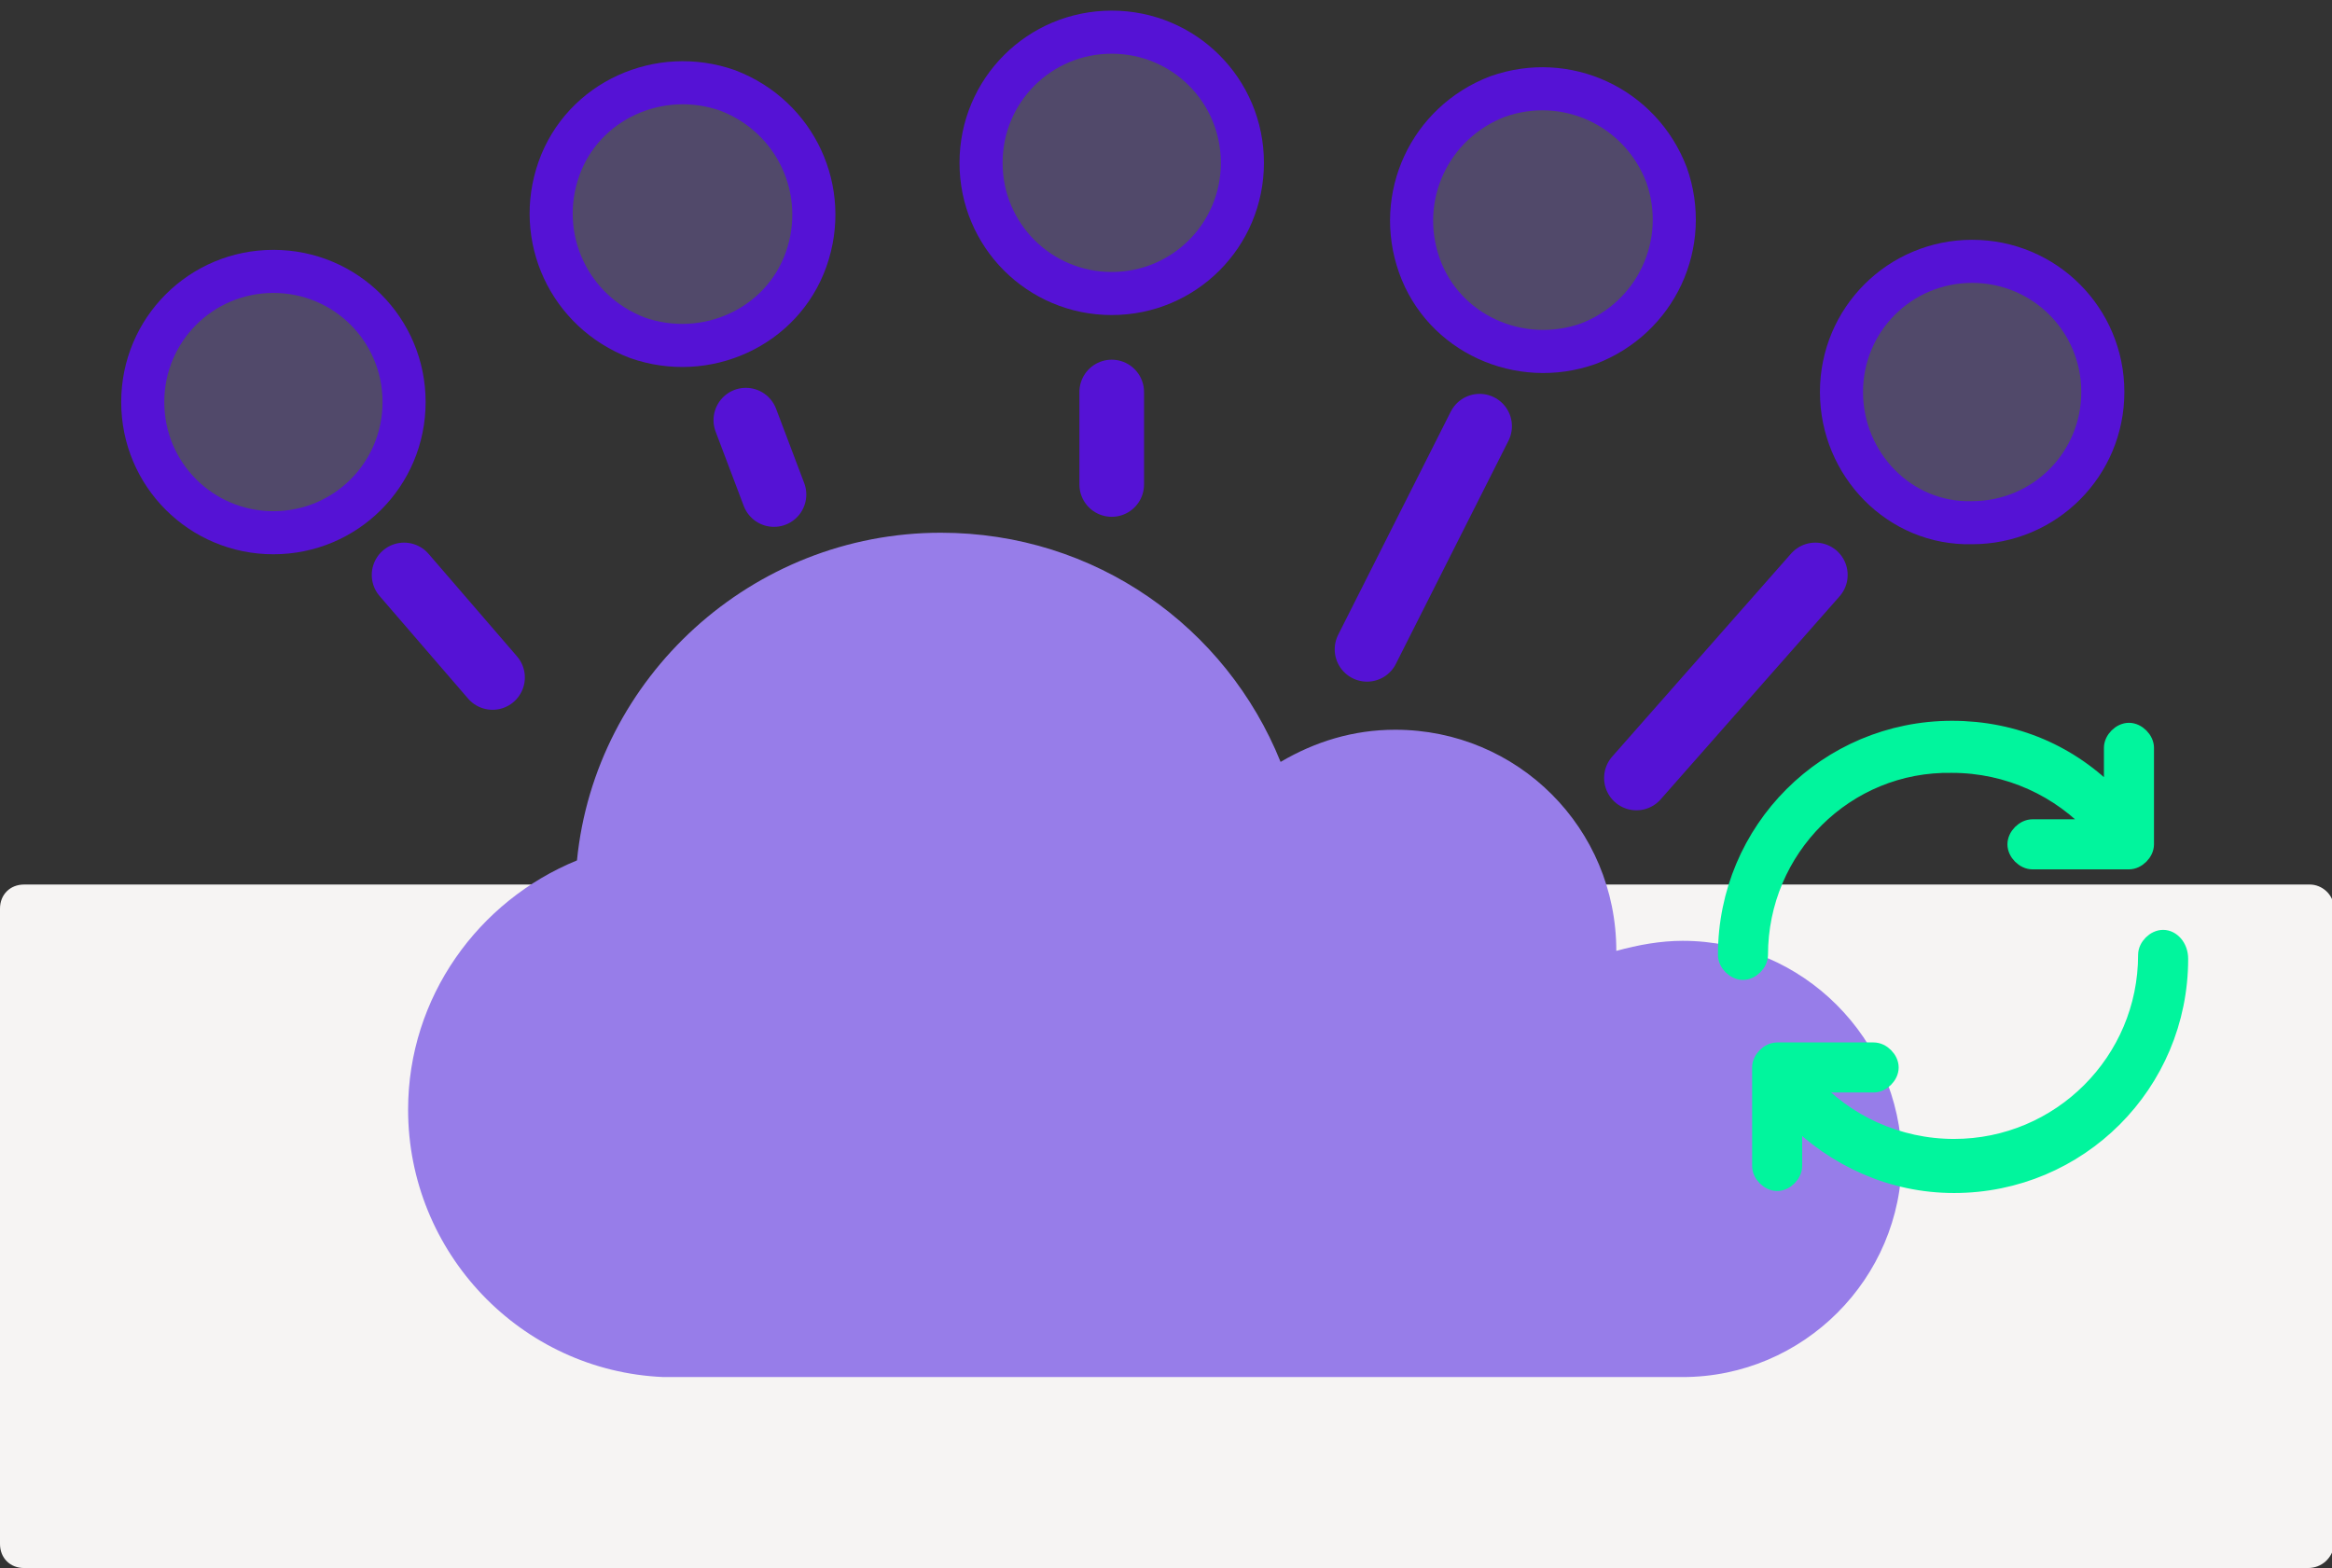 <?xml version="1.0" encoding="utf-8"?>
<!-- Generator: Adobe Illustrator 28.1.0, SVG Export Plug-In . SVG Version: 6.00 Build 0)  -->
<svg version="1.1" xmlns="http://www.w3.org/2000/svg" xmlns:xlink="http://www.w3.org/1999/xlink" x="0px" y="0px"
	 viewBox="0 0 116 78" style="enable-background:new 0 0 116 78;" xml:space="preserve">
<rect x="0" y="0" width="116" height="78" fill="#333333" stroke="none"/>
<style type="text/css">
	.st0{fill:#5512D5;stroke:#5512D5;stroke-width:1.352;stroke-linecap:round;stroke-linejoin:round;stroke-miterlimit:10;}
	.st1{fill:#CABBF9;stroke:#CABBF9;stroke-width:1.352;stroke-linecap:round;stroke-linejoin:round;stroke-miterlimit:10;}
	.st2{fill:#977DE9;}
	.st3{fill:#5512D5;}
	.st4{opacity:0.25;}
	.st5{fill:#FFFFFF;}
	.st6{fill:none;stroke:#CABBF9;stroke-width:3.232;stroke-linecap:round;stroke-miterlimit:10;}
	.st7{fill:none;stroke:#01F59D;stroke-width:3.232;stroke-linecap:round;stroke-miterlimit:10;}
	.st8{fill:none;stroke:#5512D5;stroke-width:3.232;stroke-linecap:round;stroke-miterlimit:10;}
	.st9{fill:#5512D5;stroke:#5512D5;stroke-width:2.155;stroke-linecap:round;stroke-linejoin:round;stroke-miterlimit:10;}
	.st10{fill:none;stroke:#977DE9;stroke-width:2.155;stroke-linecap:round;stroke-miterlimit:10;}
	.st11{fill:none;stroke:#CABBF9;stroke-width:2.155;stroke-linecap:round;stroke-miterlimit:10;}
	.st12{fill:#F6F4F3;}
	.st13{fill:none;stroke:#977DE9;stroke-width:3;stroke-linecap:round;stroke-miterlimit:10;}
	.st14{fill:none;stroke:#CABBF9;stroke-linecap:round;stroke-miterlimit:10;}
	.st15{fill:none;stroke:#01F59D;stroke-linecap:round;stroke-linejoin:round;stroke-miterlimit:10;}
	.st16{fill:none;stroke:#5512D5;stroke-width:3;stroke-linecap:round;stroke-miterlimit:10;}
	.st17{fill:none;stroke:#01F59D;stroke-width:3;stroke-miterlimit:10;}
	.st18{fill:none;stroke:#01F59D;stroke-miterlimit:10;}
	.st19{fill:none;stroke:#01F59D;stroke-width:5;stroke-linecap:round;stroke-miterlimit:10;}
	.st20{fill:none;stroke:#CABBF9;stroke-width:3;stroke-linecap:round;stroke-miterlimit:10;}
	.st21{fill:none;stroke:#01F59D;stroke-width:3;stroke-linecap:round;stroke-miterlimit:10;}
	.st22{fill:#F6F4F3;stroke:#F6F4F3;stroke-width:2.069;stroke-linecap:round;stroke-linejoin:round;stroke-miterlimit:10;}
	.st23{fill:#CABBF9;stroke:#CABBF9;stroke-width:1.034;stroke-miterlimit:10;}
	.st24{fill:#CABBF9;}
	.st25{fill:none;stroke:#5512D5;stroke-width:3.103;stroke-linecap:round;stroke-miterlimit:10;}
	.st26{fill:none;stroke:#01F59D;stroke-width:2;stroke-linecap:round;stroke-miterlimit:10;}
	.st27{fill:none;stroke:#01F59D;stroke-width:2;stroke-linecap:round;stroke-linejoin:round;stroke-miterlimit:10;}
	.st28{fill:#CABBF9;stroke:#CABBF9;stroke-width:2.069;stroke-linecap:round;stroke-linejoin:round;stroke-miterlimit:10;}
	.st29{fill:none;stroke:#5512D5;stroke-width:2;stroke-linecap:round;stroke-miterlimit:10;}
	.st30{fill:none;stroke:#5512D5;stroke-width:2;stroke-linecap:round;stroke-linejoin:round;stroke-miterlimit:10;}
	.st31{fill:#5512D5;stroke:#5512D5;stroke-width:3.146;stroke-linecap:round;stroke-linejoin:round;stroke-miterlimit:10;}
	.st32{fill:#CABBF9;stroke:#CABBF9;stroke-miterlimit:10;}
	.st33{fill:none;stroke:#CABBF9;stroke-width:9;stroke-linecap:round;stroke-linejoin:round;stroke-miterlimit:10;}
	.st34{fill:none;stroke:#390C8E;stroke-width:9;stroke-linecap:round;stroke-miterlimit:10;}
	.st35{fill:none;stroke:#5512D5;stroke-width:9;stroke-linecap:round;stroke-miterlimit:10;}
	.st36{fill:none;stroke:#977DE9;stroke-width:9;stroke-linecap:round;stroke-linejoin:round;stroke-miterlimit:10;}
	.st37{fill:none;stroke:#CABBF9;stroke-width:3.266;stroke-linecap:round;stroke-miterlimit:10;}
	.st38{fill:none;stroke:#5512D5;stroke-width:4;stroke-linecap:round;stroke-miterlimit:10;}
	.st39{fill:#CABBF9;stroke:#CABBF9;stroke-width:2.177;stroke-linecap:round;stroke-linejoin:round;stroke-miterlimit:10;}
	.st40{clip-path:url(#SVGID_00000111889623116966320930000008814368291403498926_);}
	.st41{fill:#5512D5;stroke:#5512D5;stroke-width:2.177;stroke-miterlimit:10;}
	.st42{fill:#FFFFFF;stroke:#5512D5;stroke-width:2.177;stroke-miterlimit:10;}
	.st43{fill:#F6F4F3;stroke:#F6F4F3;stroke-width:2.177;stroke-linecap:round;stroke-linejoin:round;stroke-miterlimit:10;}
	.st44{fill:none;stroke:#CABBF9;stroke-width:2;stroke-linecap:round;stroke-miterlimit:10;}
	.st45{fill:none;stroke:#01F59D;stroke-width:4;stroke-linecap:round;stroke-miterlimit:10;}
	.st46{fill:none;stroke:#977DE9;stroke-width:3.266;stroke-linecap:round;stroke-miterlimit:10;}
	.st47{fill:none;stroke:#01F59D;stroke-width:3;stroke-linecap:round;stroke-linejoin:round;stroke-miterlimit:10;}
	.st48{fill:#D5A4FE;}
	.st49{fill:#FFFFFF;stroke:#5512D5;stroke-width:2;stroke-linejoin:round;stroke-miterlimit:10;}
	.st50{fill:#390C8E;}
	.st51{fill:#CABBF9;stroke:#CABBF9;stroke-width:2.013;stroke-linecap:round;stroke-linejoin:round;stroke-miterlimit:10;}
	.st52{fill:none;stroke:#F6F4F3;stroke-width:2;stroke-linecap:round;stroke-linejoin:round;stroke-miterlimit:10;}
	.st53{fill:none;stroke:#F6F4F3;stroke-linecap:round;stroke-linejoin:round;stroke-miterlimit:10;}
	.st54{fill:#F6F4F3;stroke:#F6F4F3;stroke-linecap:round;stroke-linejoin:round;stroke-miterlimit:10;}
	.st55{fill:none;stroke:#977DE9;stroke-linecap:round;stroke-linejoin:round;stroke-miterlimit:10;}
	.st56{fill:none;stroke:#CABBF9;stroke-linecap:round;stroke-linejoin:round;stroke-miterlimit:10;}
	.st57{fill:#5512D5;stroke:#5512D5;stroke-width:2;stroke-linecap:round;stroke-linejoin:round;stroke-miterlimit:10;}
	.st58{fill:#01F59D;}
	.st59{fill:none;stroke:#5512D5;stroke-width:1.006;stroke-linecap:round;stroke-linejoin:round;stroke-miterlimit:10;}
	.st60{fill:none;stroke:#977DE9;stroke-width:1.006;stroke-linecap:round;stroke-linejoin:round;stroke-miterlimit:10;}
	.st61{fill:#01F59D;stroke:#01F59D;stroke-width:0.89;stroke-miterlimit:10;}
	.st62{opacity:0.3;fill:#977DE9;}
	.st63{fill:none;stroke:#5512D5;stroke-width:2.143;stroke-linecap:round;stroke-linejoin:round;stroke-miterlimit:10;}
	.st64{fill:none;stroke:#5512D5;stroke-width:3.215;stroke-linecap:round;stroke-linejoin:round;stroke-miterlimit:10;}
	.st65{fill:#F3F3F3;stroke:#F3F3F3;stroke-width:2;stroke-linecap:round;stroke-linejoin:round;}
	.st66{fill:none;stroke:#D3B6FF;stroke-width:3;stroke-linecap:round;stroke-miterlimit:10;}
	.st67{fill:#A877F6;stroke:#A877F6;stroke-linecap:round;stroke-linejoin:round;}
	.st68{fill:none;stroke:#CABBF9;stroke-width:5;stroke-miterlimit:10;}
	.st69{fill:#977DE9;stroke:#FFFFFF;stroke-width:3;stroke-linecap:round;stroke-linejoin:round;stroke-miterlimit:10;}
	.st70{fill:#5512D5;stroke:#5512D5;stroke-width:0.916;stroke-linecap:round;stroke-miterlimit:10;}
	.st71{fill:none;stroke:#5512D5;stroke-width:5;stroke-linecap:round;stroke-miterlimit:10;}
	.st72{fill:#01F59D;stroke:#01F59D;stroke-width:0.5;stroke-miterlimit:10;}
	.st73{fill:#977DE9;stroke:#977DE9;stroke-width:1.352;stroke-linecap:round;stroke-linejoin:round;stroke-miterlimit:10;}
	.st74{fill:#CABBF9;stroke:#CABBF9;stroke-width:2.155;stroke-linecap:round;stroke-linejoin:round;stroke-miterlimit:10;}
	.st75{fill:#977DE9;stroke:#977DE9;stroke-width:2.155;stroke-linecap:round;stroke-linejoin:round;stroke-miterlimit:10;}
	.st76{fill:#390C8E;stroke:#390C8E;stroke-miterlimit:10;}
	.st77{fill:#E4E4E4;stroke:#CABBF9;stroke-width:0.5;stroke-miterlimit:10;}
	.st78{fill:#E4E4E4;}
	.st79{fill:none;stroke:#E4E4E4;stroke-miterlimit:10;}
	.st80{fill:none;stroke:#E4E4E4;stroke-width:2;stroke-linecap:round;stroke-miterlimit:10;}
	.st81{fill:none;stroke:#977DE9;stroke-width:3;stroke-linecap:round;stroke-linejoin:round;stroke-miterlimit:10;}
	.st82{fill:#01F59D;stroke:#01F59D;stroke-width:1.129;stroke-linecap:round;stroke-linejoin:round;stroke-miterlimit:10;}
	.st83{display:none;}
	.st84{display:inline;fill:none;stroke:#01F59D;stroke-width:3;stroke-linecap:round;stroke-miterlimit:10;}
	.st85{display:inline;fill:none;stroke:#01F59D;stroke-width:2;stroke-linecap:round;stroke-linejoin:round;stroke-miterlimit:10;}
	.st86{display:inline;}
	.st87{fill:none;stroke:#CACACA;stroke-miterlimit:10;}
	.st88{fill:#977DE9;stroke:#977DE9;stroke-width:2;stroke-linecap:round;stroke-linejoin:round;stroke-miterlimit:10;}
	.st89{fill:none;stroke:#01F59D;stroke-width:2.155;stroke-linecap:round;stroke-miterlimit:10;}
	.st90{fill:none;stroke:#F6F4F3;stroke-width:2.155;stroke-linecap:round;stroke-miterlimit:10;}
	.st91{fill:#5512D5;stroke:#5512D5;stroke-width:0.75;stroke-linecap:round;stroke-miterlimit:10;}
	.st92{fill:none;stroke:#F6F4F3;stroke-width:0.75;stroke-linecap:round;stroke-miterlimit:10;}
	.st93{fill:#CABBF9;stroke:#CABBF9;stroke-width:2;stroke-linecap:round;stroke-linejoin:round;stroke-miterlimit:10;}
	.st94{clip-path:url(#SVGID_00000106859311566348190930000005097792352661966259_);}
	.st95{fill:#F6F4F3;stroke:#F6F4F3;stroke-miterlimit:10;}
	.st96{fill:#F6F4F3;stroke:#F6F4F3;stroke-width:2;stroke-linecap:round;stroke-linejoin:round;stroke-miterlimit:10;}
	.st97{fill:none;stroke:#5512D5;stroke-width:8;stroke-linecap:round;stroke-linejoin:round;stroke-miterlimit:10;}
	.st98{fill:none;stroke:#01F59D;stroke-width:2;stroke-miterlimit:10;}
	.st99{clip-path:url(#SVGID_00000065795985516993432580000017489965357878368903_);}
	
		.st100{clip-path:url(#SVGID_00000065795985516993432580000017489965357878368903_);fill:none;stroke:#01F59D;stroke-width:5;stroke-linecap:round;stroke-miterlimit:10;}
	.st101{display:inline;fill:#5512D5;}
	.st102{fill:#F6F4F3;stroke:#CABBF9;stroke-width:3.146;stroke-linecap:round;stroke-linejoin:round;stroke-miterlimit:10;}
	.st103{clip-path:url(#SVGID_00000013908746018159091030000016251884900925917600_);}
	.st104{clip-path:url(#SVGID_00000165942079983168965090000001999898342981316793_);}
	
		.st105{clip-path:url(#SVGID_00000165942079983168965090000001999898342981316793_);fill:none;stroke:#01F59D;stroke-width:5;stroke-linecap:round;stroke-miterlimit:10;}
	.st106{fill:#5512D5;stroke:#5512D5;stroke-linecap:round;stroke-linejoin:round;}
	.st107{fill:#CABBF9;stroke:#CABBF9;stroke-width:2;stroke-linecap:round;stroke-linejoin:round;}
	.st108{fill:#F3F3F3;stroke:#977DE9;stroke-width:2;stroke-linecap:round;stroke-linejoin:round;}
	.st109{fill:none;stroke:#FFFFFF;stroke-width:2;stroke-linecap:round;stroke-linejoin:round;stroke-miterlimit:10;}
	.st110{fill:#977DE9;stroke:#977DE9;stroke-miterlimit:10;}
	.st111{fill:#5512D5;stroke:#5512D5;stroke-width:2;stroke-miterlimit:10;}
	.st112{fill:#FFFFFF;stroke:#5512D5;stroke-width:2;stroke-miterlimit:10;}
	.st113{fill:none;stroke:#5512D5;stroke-width:3;stroke-linecap:round;stroke-linejoin:round;stroke-miterlimit:10;}
	.st114{clip-path:url(#SVGID_00000157992921860009284850000007600882830544458388_);}
	.st115{fill:#01F59D;stroke:#01F59D;stroke-linecap:round;stroke-miterlimit:10;}
	.st116{fill:none;stroke:#F6F4F3;stroke-miterlimit:10;}
	.st117{fill:none;stroke:#977DE9;stroke-width:2;stroke-linecap:round;stroke-linejoin:round;stroke-miterlimit:10;}
	.st118{fill:none;stroke:#977DE9;stroke-width:2;stroke-linecap:round;stroke-miterlimit:10;}
	.st119{clip-path:url(#SVGID_00000177482371284729195360000015112721940347079846_);}
	.st120{clip-path:url(#SVGID_00000071522768515778152990000003469237825582171521_);}
	.st121{clip-path:url(#SVGID_00000178903228541191150600000001436322401060123304_);}
	.st122{clip-path:url(#SVGID_00000178903228541191150600000001436322401060123304_);fill:#FFFFFF;}
	.st123{fill:#CABBF9;stroke:#CABBF9;stroke-width:1.367;stroke-linecap:round;stroke-linejoin:round;stroke-miterlimit:10;}
	.st124{fill-rule:evenodd;clip-rule:evenodd;fill:#977DE9;}
	.st125{fill:#5512D5;stroke:#5512D5;stroke-width:1.367;stroke-linecap:round;stroke-linejoin:round;stroke-miterlimit:10;}
	.st126{fill:#977DE9;stroke:#977DE9;stroke-width:1.367;stroke-linecap:round;stroke-linejoin:round;stroke-miterlimit:10;}
	.st127{fill:none;stroke:#01F59D;stroke-width:1.268;stroke-linecap:round;stroke-linejoin:round;stroke-miterlimit:10;}
	.st128{opacity:0.5;}
	.st129{fill:none;stroke:#01F59D;stroke-width:2.526;stroke-linecap:round;stroke-miterlimit:10;}
	.st130{fill:none;stroke:#01F59D;stroke-width:0.842;stroke-miterlimit:10;}
	.st131{fill:none;stroke:#01F59D;stroke-width:4.21;stroke-linecap:round;stroke-miterlimit:10;}
	.st132{fill:none;stroke:#01F59D;stroke-width:2.526;stroke-linecap:round;stroke-linejoin:round;stroke-miterlimit:10;}
	.st133{fill:none;stroke:#01F59D;stroke-width:0.836;stroke-linecap:round;stroke-linejoin:round;stroke-miterlimit:10;}
	.st134{clip-path:url(#SVGID_00000114766434567170906700000005856811369683930499_);}
	.st135{fill:none;stroke:#977DE9;stroke-width:1.855;stroke-linecap:round;stroke-miterlimit:10;}
	.st136{fill:none;stroke:#CABBF9;stroke-width:0.618;stroke-linecap:round;stroke-miterlimit:10;}
	.st137{fill:none;stroke:#5512D5;stroke-width:2.424;stroke-linecap:round;stroke-miterlimit:10;}
	.st138{fill:none;stroke:#01F59D;stroke-width:0.794;stroke-linecap:round;stroke-linejoin:round;stroke-miterlimit:10;}
	.st139{fill:#CABBF9;stroke:#CABBF9;stroke-width:0.784;stroke-miterlimit:10;}
	.st140{fill:#977DE9;stroke:#977DE9;stroke-width:0.758;stroke-miterlimit:10;}
	.st141{fill:#977DE9;stroke:#977DE9;stroke-width:0.509;stroke-linecap:round;stroke-linejoin:round;stroke-miterlimit:10;}
	.st142{fill:none;stroke:#5512D5;stroke-width:2.703;stroke-linecap:round;stroke-miterlimit:10;}
	.st143{fill:none;stroke:#01F59D;stroke-width:0.806;stroke-linecap:round;stroke-linejoin:round;stroke-miterlimit:10;}
	.st144{fill:#977DE9;stroke:#977DE9;stroke-width:0.5;stroke-linecap:round;stroke-linejoin:round;stroke-miterlimit:10;}
	.st145{fill:#CABBF9;stroke:#01F59D;stroke-linecap:round;stroke-linejoin:round;stroke-miterlimit:10;}
	.st146{fill:none;stroke:#01F59D;stroke-width:0.669;stroke-linecap:round;stroke-linejoin:round;stroke-miterlimit:10;}
	.st147{fill:none;stroke:#01F59D;stroke-width:0.917;stroke-linecap:round;stroke-linejoin:round;stroke-miterlimit:10;}
	.st148{fill:#CABBF9;stroke:#CABBF9;stroke-width:2.507;stroke-linecap:round;stroke-linejoin:round;stroke-miterlimit:10;}
	.st149{fill:#5512D5;stroke:#5512D5;stroke-width:2.507;stroke-linecap:round;stroke-linejoin:round;stroke-miterlimit:10;}
	.st150{fill:#977DE9;stroke:#977DE9;stroke-width:2.507;stroke-linecap:round;stroke-linejoin:round;stroke-miterlimit:10;}
	.st151{fill:none;stroke:#01F59D;stroke-width:1.244;stroke-linecap:round;stroke-linejoin:round;stroke-miterlimit:10;}
	.st152{fill:none;stroke:#01F59D;stroke-width:1.862;stroke-linecap:round;stroke-linejoin:round;stroke-miterlimit:10;}
	.st153{fill:#977DE9;stroke:#977DE9;stroke-width:0.618;stroke-linecap:round;stroke-linejoin:round;stroke-miterlimit:10;}
	.st154{fill:#CABBF9;stroke:#01F59D;stroke-width:1.509;stroke-linecap:round;stroke-linejoin:round;stroke-miterlimit:10;}
	.st155{fill:none;stroke:#01F59D;stroke-width:3.017;stroke-miterlimit:10;}
	.st156{fill:none;stroke:#01F59D;stroke-width:1.01;stroke-linecap:round;stroke-linejoin:round;stroke-miterlimit:10;}
	.st157{fill:none;stroke:#01F59D;stroke-width:1.509;stroke-linecap:round;stroke-linejoin:round;stroke-miterlimit:10;}
	.st158{clip-path:url(#SVGID_00000075870212595181730470000006808645023355497632_);}
	.st159{fill:none;stroke:#977DE9;stroke-width:2.341;stroke-linecap:round;stroke-miterlimit:10;}
	.st160{fill:none;stroke:#CABBF9;stroke-width:0.78;stroke-linecap:round;stroke-miterlimit:10;}
	.st161{fill:none;stroke:#5512D5;stroke-width:3.06;stroke-linecap:round;stroke-miterlimit:10;}
	.st162{fill:none;stroke:#01F59D;stroke-width:1.003;stroke-linecap:round;stroke-linejoin:round;stroke-miterlimit:10;}
	.st163{fill:#CABBF9;stroke:#CABBF9;stroke-width:0.99;stroke-miterlimit:10;}
	.st164{fill:#977DE9;stroke:#977DE9;stroke-width:0.957;stroke-miterlimit:10;}
	.st165{fill:#977DE9;stroke:#977DE9;stroke-width:0.917;stroke-linecap:round;stroke-linejoin:round;stroke-miterlimit:10;}
	.st166{fill:none;stroke:#5512D5;stroke-width:4.758;stroke-linecap:round;stroke-miterlimit:10;}
	.st167{fill:none;stroke:#01F59D;stroke-width:1.642;stroke-linecap:round;stroke-linejoin:round;stroke-miterlimit:10;}
	.st168{fill:#F3EFFE;}
	.st169{fill:none;stroke:#D5A4FE;stroke-width:2;stroke-linecap:round;stroke-linejoin:round;stroke-miterlimit:10;}
	.st170{fill:none;stroke:#CABBF9;stroke-width:2;stroke-linecap:round;stroke-linejoin:round;stroke-miterlimit:10;}
	.st171{fill:none;stroke:#D5A4FE;stroke-width:3;stroke-linecap:round;stroke-linejoin:round;stroke-miterlimit:10;}
	.st172{fill:none;stroke:#CABBF9;stroke-width:3;stroke-linecap:round;stroke-linejoin:round;stroke-miterlimit:10;}
	.st173{opacity:0.5;fill:#FFFFFF;}
	.st174{fill:none;stroke:#5512D5;stroke-miterlimit:10;}
	.st175{fill:none;stroke:#01F59D;stroke-linecap:round;stroke-miterlimit:10;}
	.st176{fill:none;stroke:#01F59D;stroke-linecap:round;stroke-miterlimit:10;stroke-dasharray:1.478,1.478;}
	.st177{opacity:0.3;fill:#FFFFFF;}
	.st178{fill:none;stroke:#5512D5;stroke-width:2.2;stroke-miterlimit:10;}
	.st179{fill:#CABBF9;stroke:#5512D5;stroke-linecap:round;stroke-miterlimit:10;}
	.st180{fill:none;stroke:#5512D5;stroke-linecap:round;stroke-miterlimit:10;}
	.st181{fill:none;stroke:#01F59D;stroke-width:2;stroke-linecap:round;stroke-miterlimit:10;stroke-dasharray:3.982,3.982;}
	.st182{clip-path:url(#SVGID_00000091694564661233296590000003813542291949184149_);}
	.st183{fill:#5512D5;stroke:#5512D5;stroke-miterlimit:10;}
	.st184{fill:#FFFFFF;stroke:#5512D5;stroke-miterlimit:10;}
	.st185{fill:none;stroke:#5512D5;stroke-width:2;stroke-miterlimit:10;}
</style>
<g id="Layer_2">
</g>
<g id="Layer_1">
	<path class="st12" d="M114.8,78H1.2C0.5,78,0,77.5,0,76.8V45.2C0,44.5,0.5,44,1.2,44h113.7c0.6,0,1.2,0.5,1.2,1.2v31.7
		C116,77.5,115.5,78,114.8,78z"/>
	<g>
		<path class="st2" d="M83.7,46.8c-1.1,0-2.2,0.2-3.3,0.5c0-6.1-4.9-11-11-11c-2.1,0-4,0.6-5.7,1.6c-2.7-6.7-9.2-11.4-16.9-11.4
			c-9.4,0-17.2,7.2-18.1,16.3c-4.9,2-8.4,6.8-8.4,12.4c0,7.1,5.6,13,12.7,13.3c0.1,0,0.1,0,0.2,0h50.2c0,0,0.1,0,0.1,0
			c0.1,0,0.1,0,0.2,0c6,0,10.9-4.9,10.9-10.9C94.5,51.7,89.7,46.8,83.7,46.8L83.7,46.8z"/>
		<path class="st61" d="M87.5,47.5c0,0.4-0.4,0.8-0.8,0.8c-0.4,0-0.8-0.4-0.8-0.8c0-6.2,5-11.2,11.2-11.2c3.1,0,5.9,1.2,8,3.4v-2.5
			c0-0.4,0.4-0.8,0.8-0.8c0.4,0,0.8,0.4,0.8,0.8v4.8c0,0.4-0.4,0.8-0.8,0.8l-4.8,0c-0.4,0-0.8-0.4-0.8-0.8c0-0.4,0.4-0.8,0.8-0.8
			h3.2c-1.8-2-4.4-3.2-7.2-3.2C91.8,37.9,87.5,42.2,87.5,47.5L87.5,47.5z M107.6,46.7c-0.4,0-0.8,0.4-0.8,0.8c0,5.3-4.3,9.6-9.6,9.6
			c-2.8,0-5.4-1.2-7.2-3.2l3.2,0c0.4,0,0.8-0.4,0.8-0.8c0-0.4-0.4-0.8-0.8-0.8l-4.8,0c-0.4,0-0.8,0.4-0.8,0.8V58
			c0,0.4,0.4,0.8,0.8,0.8c0.4,0,0.8-0.4,0.8-0.8v-2.5c2.1,2.1,4.9,3.4,8,3.4c6.2,0,11.2-5,11.2-11.2C108.4,47.1,108,46.7,107.6,46.7
			L107.6,46.7z"/>
		<g>
			<g>
				<path class="st62" d="M20.1,20L20.1,20c0-3.6-2.9-6.5-6.5-6.5h0c-3.6,0-6.5,2.9-6.5,6.5v0c0,3.6,2.9,6.5,6.5,6.5h0
					C17.2,26.5,20.1,23.6,20.1,20z"/>
				<path class="st63" d="M20.1,20L20.1,20c0-3.6-2.9-6.5-6.5-6.5h0c-3.6,0-6.5,2.9-6.5,6.5v0c0,3.6,2.9,6.5,6.5,6.5h0
					C17.2,26.5,20.1,23.6,20.1,20z"/>
			</g>
			<line class="st64" x1="20.1" y1="28.6" x2="24.5" y2="33.7"/>
		</g>
		<g>
			<g>
				<path class="st62" d="M40.1,12.9L40.1,12.9c1.2-3.4-0.5-7.1-3.9-8.4l0,0C32.8,3.3,29,5,27.8,8.4l0,0c-1.2,3.4,0.5,7.1,3.9,8.4
					l0,0C35.1,18,38.9,16.3,40.1,12.9z"/>
				<path class="st63" d="M40.1,12.9L40.1,12.9c1.2-3.4-0.5-7.1-3.9-8.4l0,0C32.8,3.3,29,5,27.8,8.4l0,0c-1.2,3.4,0.5,7.1,3.9,8.4
					l0,0C35.1,18,38.9,16.3,40.1,12.9z"/>
			</g>
			<line class="st64" x1="37.1" y1="20.9" x2="38.5" y2="24.6"/>
		</g>
		<g>
			<g>
				<path class="st62" d="M70.6,13.2L70.6,13.2c-1.2-3.4,0.5-7.1,3.9-8.4l0,0c3.4-1.2,7.1,0.5,8.4,3.9l0,0c1.2,3.4-0.5,7.1-3.9,8.4
					l0,0C75.6,18.3,71.8,16.6,70.6,13.2z"/>
				<path class="st63" d="M70.6,13.2L70.6,13.2c-1.2-3.4,0.5-7.1,3.9-8.4l0,0c3.4-1.2,7.1,0.5,8.4,3.9l0,0c1.2,3.4-0.5,7.1-3.9,8.4
					l0,0C75.6,18.3,71.8,16.6,70.6,13.2z"/>
			</g>
			<line class="st64" x1="73.6" y1="21.2" x2="68" y2="32.3"/>
		</g>
		<g>
			<g>
				<path class="st62" d="M91.6,19.5L91.6,19.5c0-3.6,2.9-6.5,6.5-6.5h0c3.6,0,6.5,2.9,6.5,6.5v0c0,3.6-2.9,6.5-6.5,6.5h0
					C94.5,26.1,91.6,23.1,91.6,19.5z"/>
				<path class="st63" d="M91.6,19.5L91.6,19.5c0-3.6,2.9-6.5,6.5-6.5h0c3.6,0,6.5,2.9,6.5,6.5v0c0,3.6-2.9,6.5-6.5,6.5h0
					C94.5,26.1,91.6,23.1,91.6,19.5z"/>
			</g>
			<line class="st64" x1="90.3" y1="28.6" x2="81.4" y2="38.7"/>
		</g>
		<g>
			<g>
				<path class="st62" d="M48.8,8.1L48.8,8.1c0-3.6,2.9-6.5,6.5-6.5h0c3.6,0,6.5,2.9,6.5,6.5v0c0,3.6-2.9,6.5-6.5,6.5h0
					C51.7,14.6,48.8,11.7,48.8,8.1z"/>
				<path class="st63" d="M48.8,8.1L48.8,8.1c0-3.6,2.9-6.5,6.5-6.5h0c3.6,0,6.5,2.9,6.5,6.5v0c0,3.6-2.9,6.5-6.5,6.5h0
					C51.7,14.6,48.8,11.7,48.8,8.1z"/>
			</g>
			<line class="st64" x1="55.3" y1="19.5" x2="55.3" y2="24.1"/>
		</g>
	</g>
</g>
</svg>
